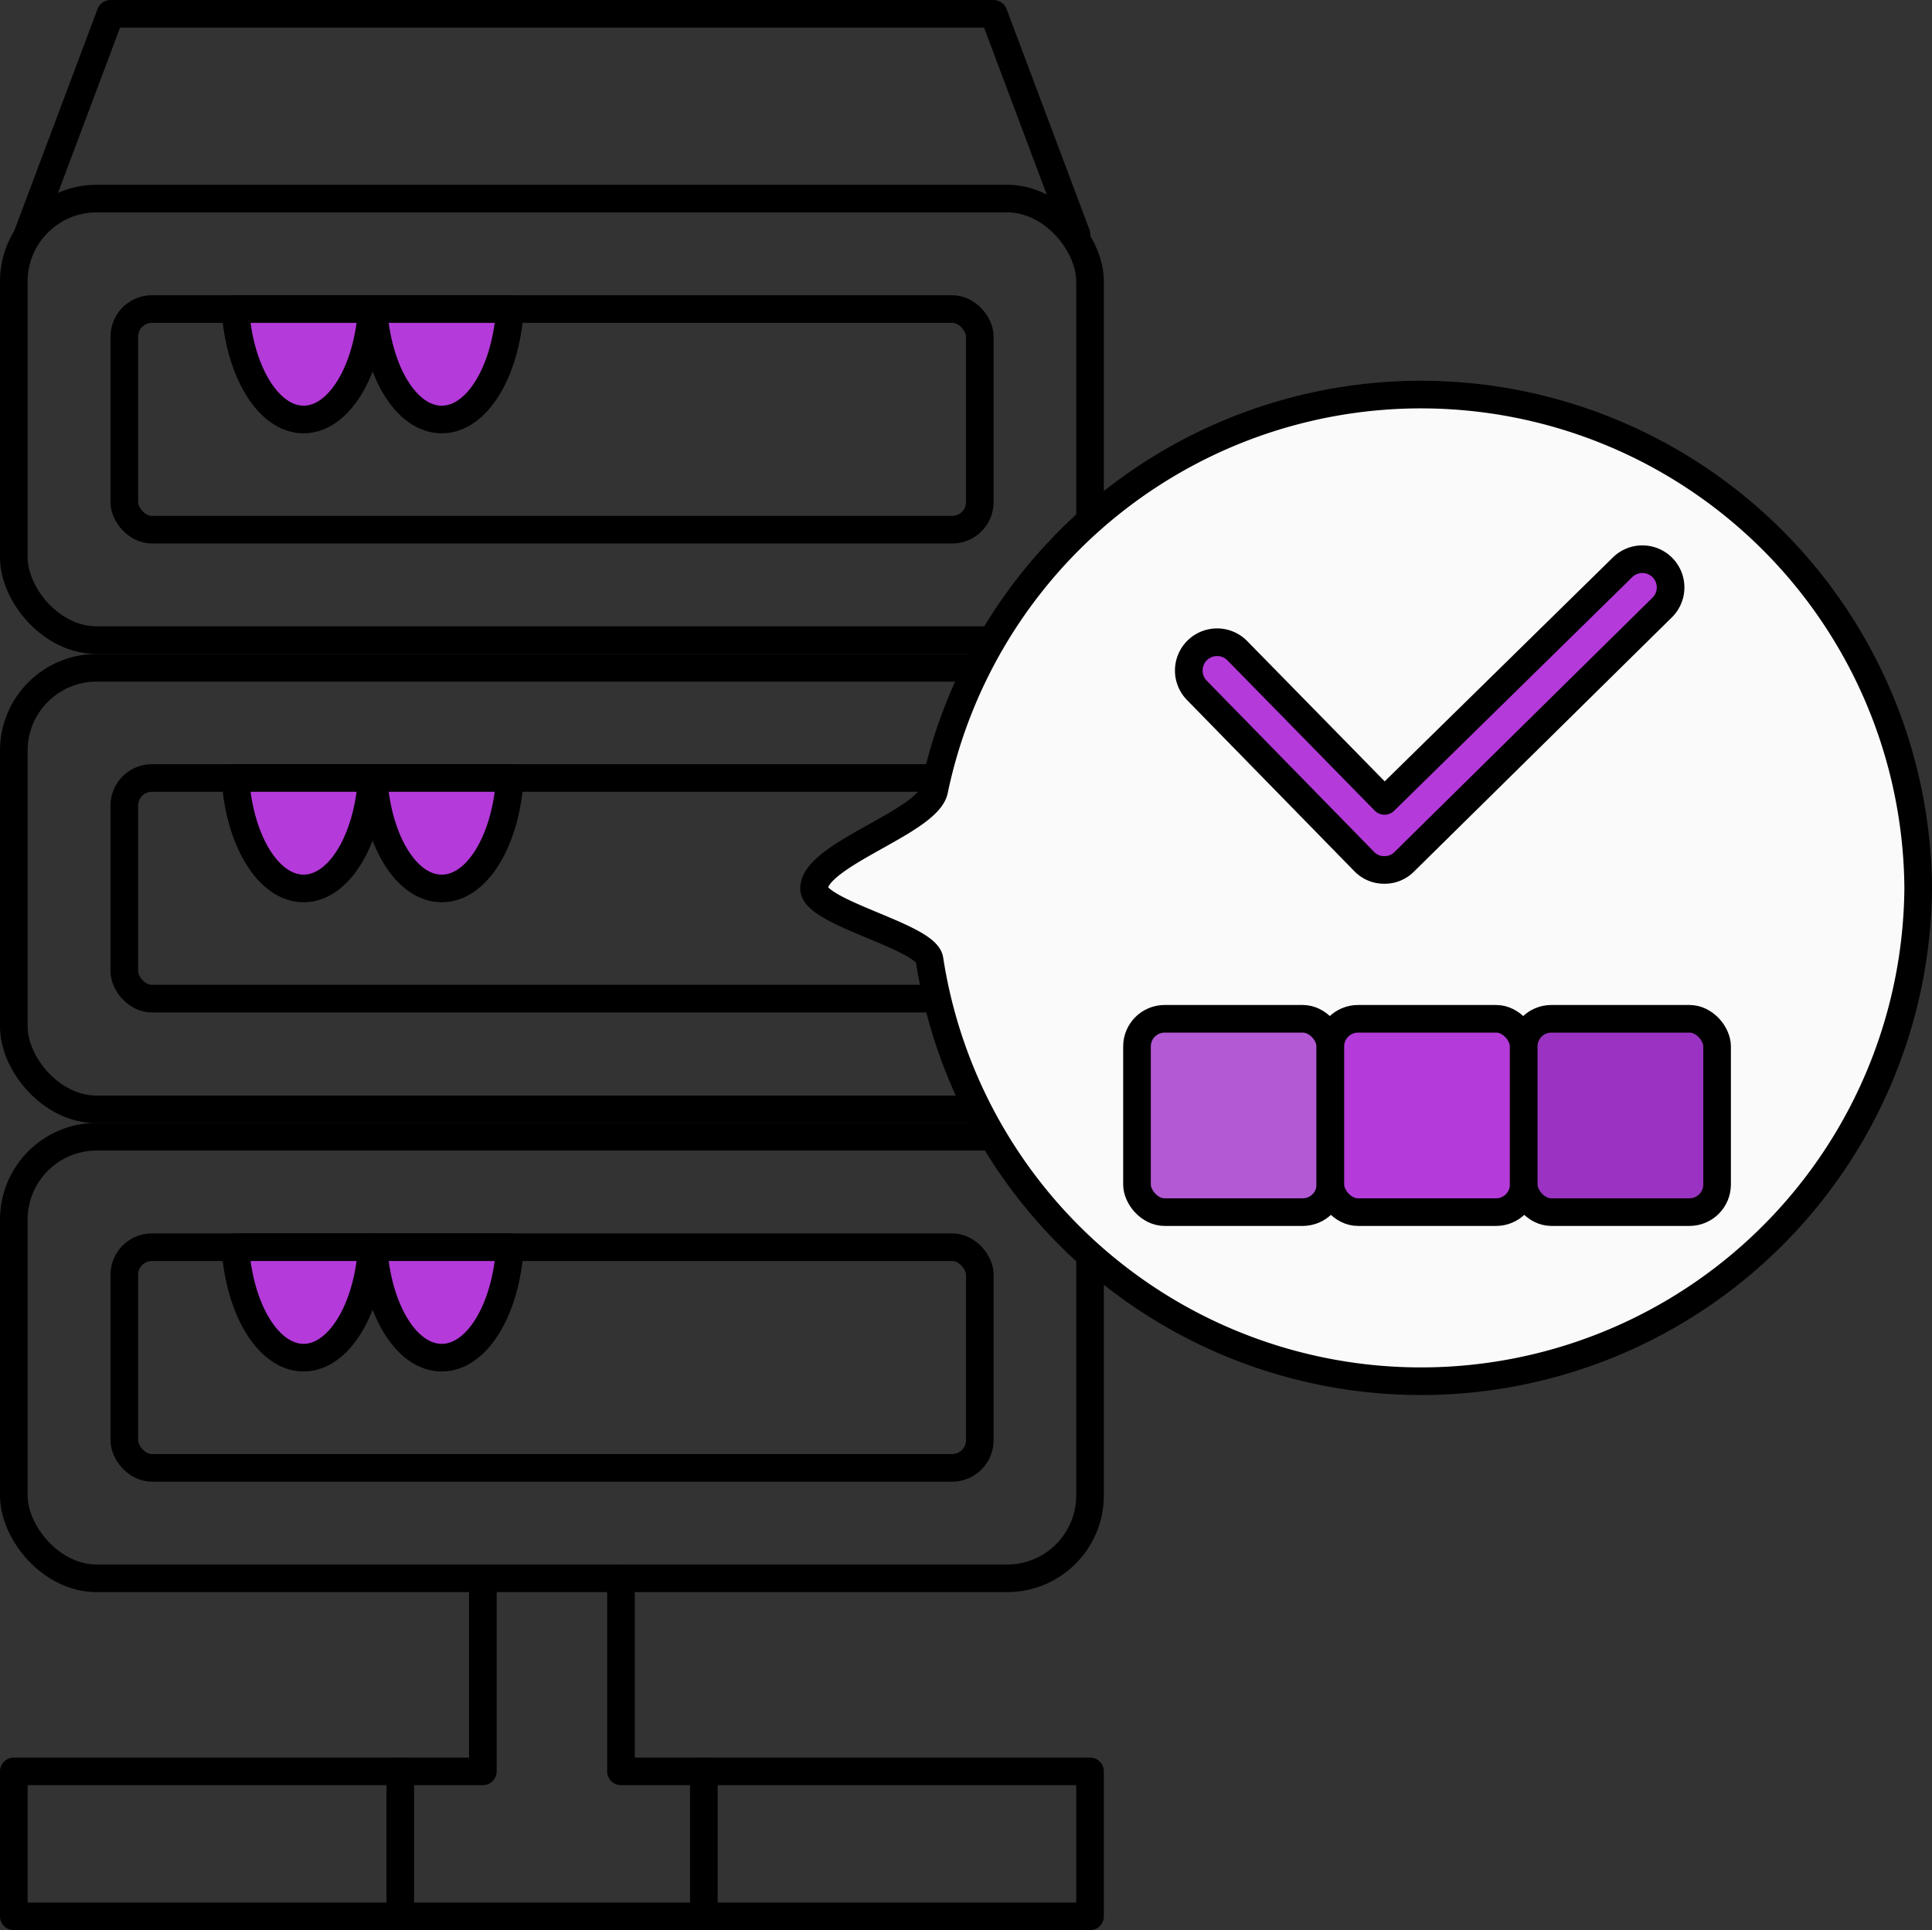 <svg xmlns="http://www.w3.org/2000/svg" viewBox="0 0 69.94 69.89"><rect x="0" y="0" width="69.94" height="69.89" fill="#333333" stroke="none"/><defs><style>.cls-1,.cls-2{fill:none;}.cls-1,.cls-2,.cls-3,.cls-4,.cls-5,.cls-6{stroke:#000;}.cls-1{stroke-miterlimit:10;}.cls-2,.cls-4{stroke-linecap:round;}.cls-2,.cls-3,.cls-4,.cls-5,.cls-6{stroke-linejoin:round;}.cls-3{fill:#b43ada;}.cls-4{fill:#fafafa;}.cls-5{fill:#b259d3;}.cls-6{fill:#9a33c1;}</style></defs><title>Комплектующие-компоненти</title><g id="Layer_2" data-name="Layer 2"><g id="Komplektuuchie"><rect class="cls-1" x="0.5" y="7.19" width="38.96" height="15.99" rx="3"/><rect class="cls-1" x="0.5" y="24.18" width="38.96" height="15.99" rx="3"/><rect class="cls-1" x="0.5" y="41.16" width="38.96" height="15.99" rx="3"/><polyline class="cls-2" points="1 8.49 4 0.5 34.97 0.5 35.97 0.5 38.97 8.49"/><polyline class="cls-2" points="17.48 57.15 17.48 64.14 0.5 64.14 0.5 69.39 39.46 69.39 39.46 64.14 22.48 64.14 22.48 57.15"/><rect class="cls-2" x="4.5" y="11.19" width="30.97" height="7.99" rx="1"/><rect class="cls-2" x="4.5" y="28.17" width="30.97" height="7.99" rx="1"/><rect class="cls-2" x="4.5" y="45.16" width="30.97" height="7.99" rx="1"/><line class="cls-2" x1="14.49" y1="64.14" x2="14.49" y2="69.14"/><line class="cls-2" x1="25.48" y1="64.14" x2="25.48" y2="69.14"/><path class="cls-3" d="M8.52,28.17c.14,2.25,1.19,4,2.47,4s2.33-1.75,2.47-4Z"/><path class="cls-3" d="M13.52,28.17c.14,2.25,1.18,4,2.47,4s2.33-1.75,2.47-4Z"/><path class="cls-3" d="M13.52,45.16c.14,2.24,1.18,4,2.47,4s2.33-1.76,2.47-4Z"/><path class="cls-3" d="M8.52,45.16c.14,2.24,1.19,4,2.47,4s2.33-1.76,2.47-4Z"/><path class="cls-3" d="M13.52,11.19c.14,2.24,1.18,4,2.47,4s2.33-1.76,2.47-4Z"/><path class="cls-3" d="M8.52,11.19c.14,2.24,1.19,4,2.47,4s2.33-1.76,2.47-4Z"/><path class="cls-4" d="M69.44,32.17a18,18,0,0,1-35.79,2.58c-.12-.84-4.18-1.7-4.18-2.58,0-1.22,4.12-2.41,4.35-3.56a18,18,0,0,1,35.62,3.56Z"/><path class="cls-3" d="M49.38,31.19a1,1,0,0,0,.73.31,1,1,0,0,0,.72-.29L60.17,22a1,1,0,1,0-1.43-1.46L50.12,29l-5.33-5.44A1,1,0,1,0,43.33,25Z"/><rect class="cls-5" x="41.16" y="36.89" width="7" height="7" rx="1"/><rect class="cls-3" x="48.16" y="36.89" width="7" height="7" rx="1"/><rect class="cls-6" x="55.16" y="36.89" width="7" height="7" rx="1"/></g></g></svg>